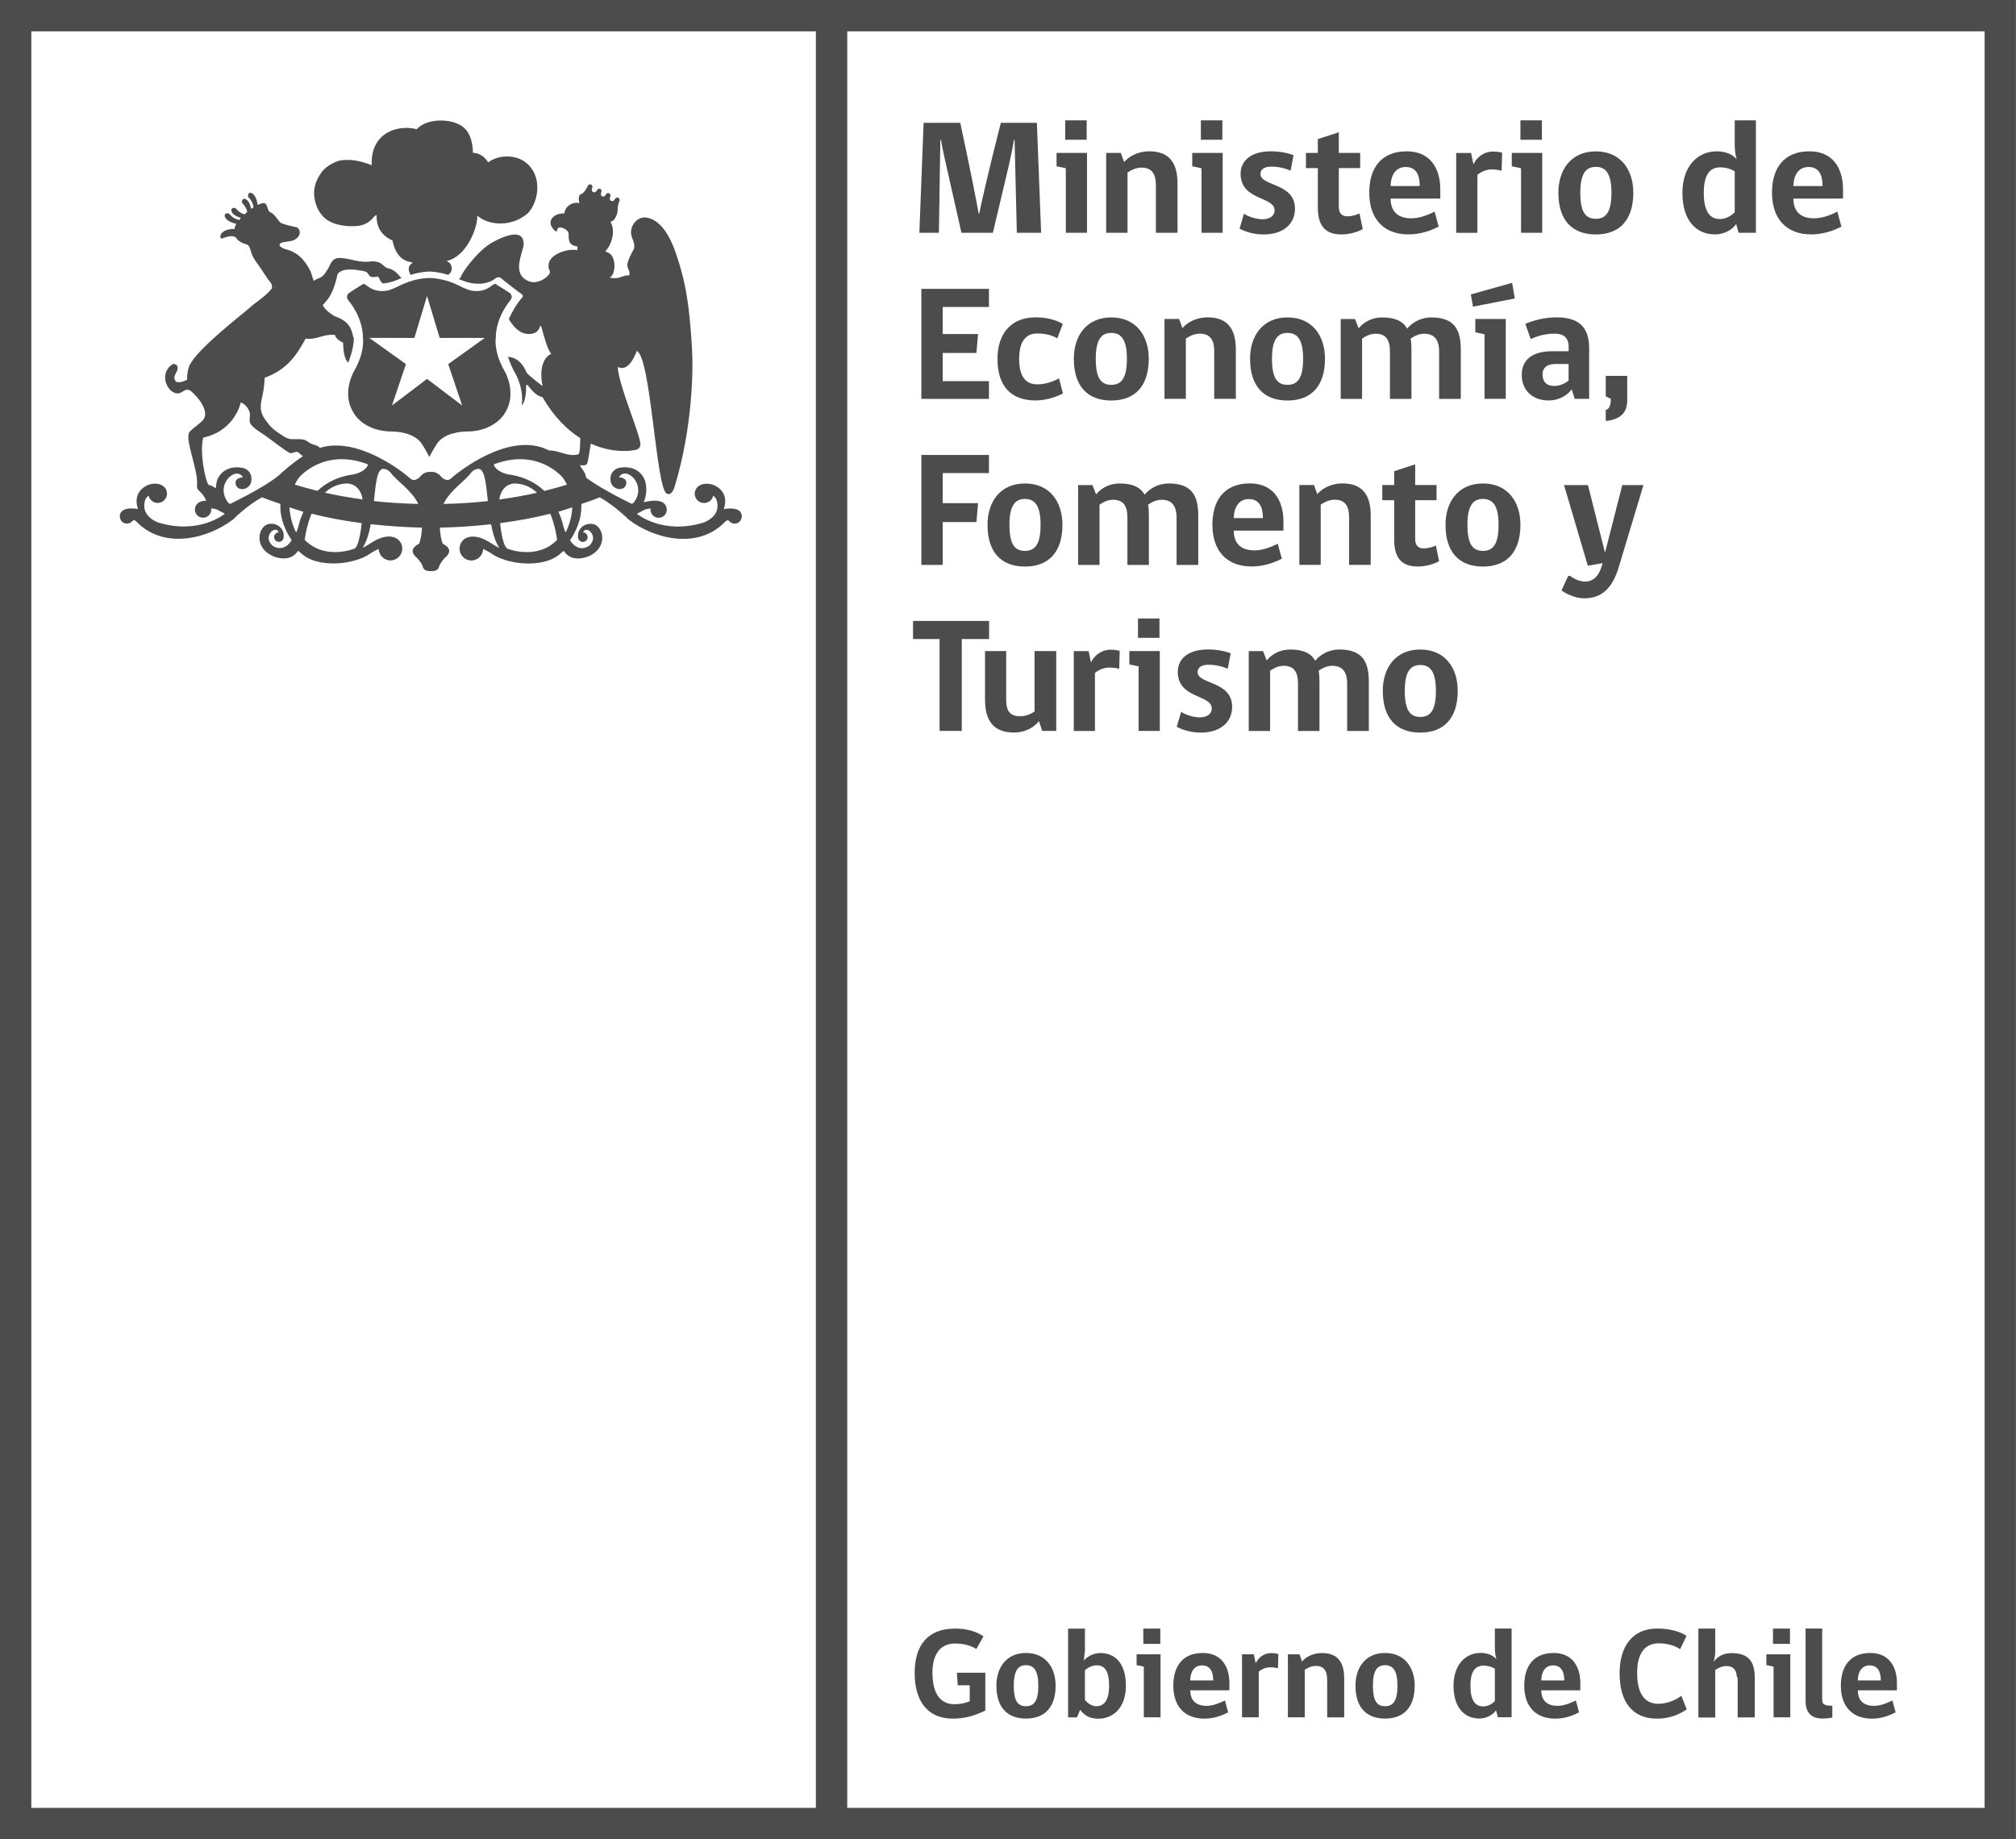 <?xml version="1.0" encoding="UTF-8"?>
<svg id="Capa_2" data-name="Capa 2" xmlns="http://www.w3.org/2000/svg" viewBox="0 0 321.82 293.53">
  <defs>
    <style>
      .cls-1 {
        fill: none;
      }

      .cls-2 {
        fill: #4d4c4c;
      }
    </style>
  </defs>
  <g id="Fondo">
    <g>
      <g>
        <g>
          <path class="cls-2" d="M157.29,273.01c-1.87.88-3.43,1.28-5.18,1.28-4.15,0-6.1-2.92-6.1-7.31s2.09-7.06,6.43-7.06c2.12,0,3.47.51,4.56,1.23l-1.15,2.03c-.78-.52-1.95-.88-3.39-.88-2.48,0-3.61,1.89-3.61,4.64,0,3.27,1.19,5.05,3.53,5.05.9,0,1.77-.18,2.42-.49v-2.54h-1.91l-.14-2h4.54v6.06Z"/>
          <path class="cls-2" d="M168.51,269.03c0,3.43-1.73,5.25-4.73,5.25s-4.72-1.81-4.72-5.25c0-2.96,1.65-5.22,4.72-5.22s4.73,2.26,4.73,5.22M165.75,269.03c0-2.42-.72-3.27-1.97-3.27s-1.95.86-1.95,3.27.63,3.28,1.95,3.28,1.97-.88,1.97-3.28"/>
          <path class="cls-2" d="M173,265.05c.45-.61,1.54-1.23,2.67-1.23,2.36,0,4.06,1.69,4.06,5.22s-2.05,5.26-4.39,5.26c-1.44,0-2.27-.56-2.92-1.42l-.49,1.21h-1.43v-14.16h2.69v3.51l-.18,1.62ZM173.19,271.29c.41.55,1.11,1.02,1.83,1.02,1.17,0,2.03-.86,2.03-3.28s-.76-3.25-1.99-3.25c-.68,0-1.41.35-1.87.8v4.7Z"/>
          <path class="cls-2" d="M182.59,274.08v-8.09l-1.15-.25v-1.72h3.82v10.06h-2.67ZM182.51,259.92h2.71v2.44h-2.71v-2.44Z"/>
          <path class="cls-2" d="M190.01,269.77c0,1.6.9,2.48,2.59,2.48,1.04,0,2.06-.43,2.94-.86l.51,1.89c-.84.45-2.18,1.01-3.78,1.01-3.14,0-4.97-1.93-4.97-5.26,0-3.1,1.48-5.22,4.7-5.22,3.04,0,4.25,2.26,4.25,4.79v1.17h-6.24ZM191.87,265.79c-1.33,0-1.87,1.21-1.87,2.4h3.67c0-1.29-.41-2.4-1.81-2.4"/>
          <path class="cls-2" d="M204,266.26c-.33-.1-.78-.16-1.25-.16-.72,0-1.35.31-1.81.68v7.3h-2.67v-10.06h1.87c.1.47.21.91.29,1.35h.08c.3-.72,1.21-1.54,2.4-1.54.54,0,.92.08,1.15.15-.02.76-.02,1.52-.06,2.28"/>
          <path class="cls-2" d="M211.86,274.08v-5.97c0-1.52-.58-2.24-1.81-2.24-.7,0-1.3.31-1.77.62v7.59h-2.69v-10.06h1.85l.41,1.15c.57-.68,1.68-1.35,3.18-1.35,2.54,0,3.55,1.5,3.55,4.05v6.22h-2.73Z"/>
          <path class="cls-2" d="M225.83,269.03c0,3.43-1.73,5.25-4.73,5.25s-4.72-1.81-4.72-5.25c0-2.96,1.65-5.22,4.72-5.22s4.73,2.26,4.73,5.22M223.08,269.03c0-2.42-.72-3.27-1.98-3.27s-1.94.86-1.94,3.27.63,3.28,1.94,3.28,1.98-.88,1.98-3.28"/>
          <path class="cls-2" d="M238.88,264.8c-.17-.58-.25-1.09-.25-1.85v-3.04h2.67v14.16h-2.18l-.31-1.11c-.41.61-1.38,1.31-2.67,1.31-2.28,0-4.11-1.64-4.11-5.23,0-3.33,1.89-5.24,4.33-5.24,1.09,0,1.95.37,2.51.99M238.62,266.32c-.41-.25-1.04-.49-1.82-.49-1.27,0-2.07.87-2.07,3.21s.76,3.3,2.04,3.3c.67,0,1.35-.32,1.86-.86v-5.15Z"/>
          <path class="cls-2" d="M246.04,269.77c0,1.6.9,2.48,2.58,2.48,1.05,0,2.05-.43,2.94-.86l.51,1.89c-.84.45-2.18,1.01-3.78,1.01-3.14,0-4.97-1.93-4.97-5.26,0-3.1,1.48-5.22,4.7-5.22,3.04,0,4.25,2.26,4.25,4.79v1.17h-6.24ZM247.91,265.79c-1.33,0-1.87,1.21-1.87,2.4h3.67c0-1.29-.41-2.4-1.81-2.4"/>
          <path class="cls-2" d="M264.51,274.29c-3.9,0-5.97-2.63-5.97-7.25,0-4.25,2.05-7.13,5.97-7.13,1.89,0,3.59.41,4.72,1.17l-1.03,2.13c-.72-.53-1.97-.94-3.41-.94-2.3,0-3.45,1.71-3.45,4.74,0,3.2,1.15,4.91,3.4,4.91,1.36,0,2.72-.57,3.66-1.27l.86,2.16c-1.37.94-2.93,1.48-4.76,1.48"/>
          <path class="cls-2" d="M271.12,274.08v-14.16h2.69v3.72c0,.7-.22,1.39-.26,1.56.57-.7,1.41-1.37,2.85-1.37,2.9,0,3.72,1.5,3.72,4.05v6.22h-2.73v-5.97c0-.27-.04-.47-.15-.61-.08-1.13-.66-1.62-1.66-1.62-.7,0-1.3.31-1.77.62v7.59h-2.69Z"/>
          <path class="cls-2" d="M283.12,274.08v-8.09l-1.15-.25v-1.72h3.82v10.06h-2.67ZM283.03,259.92h2.71v2.44h-2.71v-2.44Z"/>
          <path class="cls-2" d="M288.23,271.41v-11.5h2.65v11.35c0,.84.51.97,1.62.97v1.89s-.78.16-1.48.16c-2.05,0-2.79-1.09-2.79-2.87"/>
          <path class="cls-2" d="M296.57,269.77c0,1.6.9,2.48,2.58,2.48,1.05,0,2.05-.43,2.94-.86l.51,1.89c-.84.45-2.17,1.01-3.77,1.01-3.14,0-4.97-1.93-4.97-5.26,0-3.1,1.48-5.22,4.7-5.22,3.04,0,4.25,2.26,4.25,4.79v1.17h-6.24ZM298.44,265.79c-1.34,0-1.87,1.21-1.87,2.4h3.67c0-1.29-.41-2.4-1.81-2.4"/>
          <path class="cls-2" d="M316.81,0H0v288.53s0,5,0,5h321.81V5s0-5,0-5h-5ZM5,5h125.24v283.53s-125.24,0-125.24,0V5ZM316.82,288.53h-181.57V5s181.56,0,181.56,0v283.53Z"/>
        </g>
        <g>
          <path class="cls-2" d="M71.54,43.88c.28-.23.87-.74.4-1.7-.23-.45-.83-.49-.57-.55,3.2-.75,4.92-5.43,4.82-7.22,1.65,1.52,5.34,1.95,8.02-.33,1.73-1.67,2.57-6.05-.4-8.24-1.51-1.12-4.2-1.22-5.88.08-.53-.89-1.45-1.53-2.44-1.54-.01-.31.04-2.42-1.21-3.79-1.6-1.75-6.1-1.88-7.74.03-3.23-.81-7.43.68-7.2,5.75-2.27-.9-3.57-.91-4.77-.8-1.13.11-2.64,1.12-3.16,1.81-.24.31-.51.74-.7,1.12-.37.73-.65,1.68-.55,2.75.17,1.8,1.06,3.32,2.37,4.04,1.8.99,4.09.85,4.91.72.63-.14,1.3-.37,2.01-1.11.21-.21.36-.55.67-.56,0,.46-.17,2.88,2.54,4.04.01.12.05.23.08.4.86,3.34,3.11,2.93,3.14,3.16-1,.6-.57,1.48-.34,1.93,1.52-.47,2.65-.53,3.01-.53s1.49.06,3.01.53Z"/>
          <g>
            <polygon class="cls-1" points="68.18 47.24 66.16 53.93 58.95 53.93 58.97 53.93 64.81 58.11 62.58 64.72 68.18 60.47 73.79 64.72 71.55 58.11 77.39 53.93 77.4 53.93 70.2 53.93 68.18 47.24"/>
            <path class="cls-2" d="M79.14,53.96c0-3.35,2.25-5.94,2.28-5.97.25-.28.27-.54.26-.72-.05-.31-.29-.52-.33-.53-.65-.44-2.09-1.32-2.09-1.32l-.12-.1h-.12c-.16,0-.28.09-.48.24-.4.31-1.15.89-2.45.89-.23,0-.47-.02-.72-.05-.68-.09-1.82-.68-1.82-.68-.37-.19-.84-.4-1.03-.48l-.08-.03c-1.87-.77-3.46-.84-3.9-.84s-2.03.06-3.9.84l-.09.03c-.1.05-.27.12-.47.21l-1.14.54c-.38.17-.87.36-1.24.41-.24.03-.48.05-.72.05-1.3,0-2.05-.58-2.45-.89-.2-.15-.32-.24-.47-.24h-.11s-.07.06-.07.06c0,0-1.49.91-2.1,1.34-.1.04-.33.24-.38.56-.02.18,0,.44.26.71.09.11,2.29,2.66,2.28,6.02.06.38.22,2.4-1.5,5.37-.08.15-1.97,3.61.1,6.64,0,.03,1.56,2.85,6.08,2.85.37,0,3.71.06,4.86,2.2.05.08.59.94.8,1.36l.26.51.25-.51c.22-.42.75-1.26.82-1.38,1.13-2.11,4.47-2.18,4.84-2.18,4.46,0,6.06-2.81,6.06-2.81,2.12-3.11.14-6.67.12-6.69-1.72-2.97-1.55-4.99-1.49-5.42ZM77.39,53.93l-5.84,4.18,2.23,6.61-5.61-4.25-5.6,4.25,2.23-6.61-5.84-4.18h-.02s7.21,0,7.21,0l2.02-6.69,2.02,6.69h7.2-.01Z"/>
            <g>
              <path class="cls-1" d="M48.64,86.15c3.18,3.27,7.79,1.45,7.79,1.45.73-.11,1.12-2.37,1.31-4.13-2.77-.36-5.44-.85-8.01-1.51-.86,2.14-1.09,4.18-1.09,4.18Z"/>
              <path class="cls-1" d="M47.79,72.33c-.11-.09-.21-.19-.35-.22-.4-.07-.69.27-1.15.18-.42-.08-3.66-2.59-3.9-2.75-.7-.48-1.85-1.13-2.36-1.85-.35-.49-.07-1.11-.14-1.71-.04-.44-.57-1.47-1.46-1.76-.2,1.03-1.57,4.69-5.99,5.61-.6,2.37.34,6.99.88,7.56.41.07.79.28,1.13.55.04-.91.29-1.52.29-1.52,1.23-2.51,4.12-1.73,4.12-1.73,1.01.31,1.22,1.2,1.22,1.2.39,1.99-1.26,2.16-1.26,2.16-1.18.06-1.21-.9-1.21-.9-.15-.93,1.17-.98,1.17-.98-1.11-1.95-4.62,1.25-2.32,4.07.24.28.45.09.45.09,6.9-3.42,8.02-4.87,8.02-4.87,1.47-1.3,2.58-2.11,3.43-2.67-.33-.23-.56-.47-.56-.47Z"/>
              <path class="cls-1" d="M80.46,44.78c.12.09.26.2.42.33-.15-.12-.3-.24-.42-.33Z"/>
              <path class="cls-1" d="M82.68,46.5c-.23-.17-.49-.37-.74-.57.27.21.51.39.74.57h0Z"/>
              <path class="cls-1" d="M81.11,45.3c.23.18.44.34.69.54-.24-.18-.47-.37-.69-.54Z"/>
              <path class="cls-1" d="M47.27,84.96c.22-.26.5-1.48.5-1.48.17-.68.41-1.25.66-1.82-.75-.21-1.47-.47-2.21-.71.08,2.26,1.05,4,1.05,4Z"/>
              <path class="cls-1" d="M79.83,83.48c.19,1.76.57,4.02,1.31,4.12,0,0,4.62,1.81,7.79-1.45,0,0-.22-2.04-1.08-4.17-2.57.66-5.25,1.15-8.02,1.5Z"/>
              <path class="cls-1" d="M89.79,83.49s.29,1.21.5,1.48c0,0,.97-1.73,1.05-3.98-.73.24-1.45.49-2.2.7.24.57.48,1.13.65,1.81Z"/>
              <path class="cls-1" d="M55.44,77.16c-1.49.02-2.66.61-3.57,1.47,1.73.4,3.76.77,6.01,1.08-.38-2.58-2.44-2.55-2.44-2.55Z"/>
              <path class="cls-1" d="M86.9,78.35c1.39-.35,2.63-.69,3.61-1-.2-.39-.41-.78-.72-1.17,0,0-3.91-4.75-10.93-2.08-.15.05.31,1.18,2.24,1.61.25.05,3.28.26,5.8,2.64Z"/>
              <path class="cls-1" d="M82.14,77.16s-2.07-.03-2.44,2.56c2.25-.32,4.28-.68,6.02-1.08-.92-.86-2.09-1.45-3.58-1.48Z"/>
              <path class="cls-1" d="M62.44,75.53c-.5-.69-1.23-.71-1.23-.71-1.02,0-1.22,2.35-1.52,5.15,2.15.25,4.55.4,7.09.46-1.09-2.22-3.46-3.68-4.34-4.9Z"/>
              <path class="cls-1" d="M47.77,76.18c-.3.38-.51.77-.71,1.16.98.31,2.23.66,3.62,1,2.51-2.38,5.54-2.58,5.79-2.63,1.93-.43,2.38-1.56,2.24-1.61-7.02-2.67-10.94,2.08-10.94,2.08Z"/>
              <path class="cls-1" d="M76.37,74.82s-.73.02-1.23.71c-.88,1.22-3.26,2.68-4.34,4.9,2.54-.06,4.94-.21,7.09-.46-.29-2.8-.5-5.16-1.52-5.15Z"/>
              <path class="cls-2" d="M118.21,81.71c-.73-.89-2.67-.45-2.67-.45,1.04-3.11-1.83-3.93-1.83-3.93-1.03-.27-1.7-.08-2.14.22,0,0-.02.01-.03.02,0,0-.02.01-.02.02-.08.05-.14.1-.2.17-.26.27-.42.64-.42,1.03,0,.82.67,1.49,1.5,1.49.32,0,.61-.1.86-.27.3-.21.51-.53.59-.89.4.25.55.7.55.7.84,2.65-2.14,3.6-2.14,3.6-6.57,1.97-10.59-1.42-10.59-1.42l1.15-.61c.4-.17.76-.23,1.04-.23-.01.05-.02.13-.02.19,0,.71.59,1.29,1.3,1.29s1.3-.58,1.3-1.29c0-.54-.26-.8-.26-.8-.77-1.16-3.42-.39-3.42-.39.88-2.18.09-3.74.09-3.74-1.23-2.51-4.12-1.73-4.12-1.73-1.01.31-1.22,1.2-1.22,1.2-.39,1.99,1.26,2.16,1.26,2.16,1.19.06,1.2-.9,1.2-.9.15-.93-1.16-.98-1.16-.98,1.11-1.95,4.6,1.25,2.32,4.07-.24.28-.46.09-.46.09-4.09-2.03-6.12-3.35-7.12-4.1-.1-1.11-1.07-1.68-.89-1.98.16-.07.74.22,1.06-.26.12-.18.39-1.94.6-3.19,3.62,1.65,6.71,1.15,7.33.95.32-.13.57-.36.58-.83.06-1.38-3.52-9.49-3.61-12.35,1.69.84,2.73-1.77,3.04-2.56,2.27,1.03,3.05,22.08,4.8,22.79.87.35,1.22-1.08,1.3-1.34,2.81-9.38,2.9-18.52,2.72-21.58-.28-4.8-.67-9.1-1.83-13.05-.71-2.43-2.09-7.4-5.3-8.08-1.5-.32-2.64,1.08-2.62,2.34.02,1.09.78,1.62.44,2.69-.4.7-.8,1.46-1,2.25-.19.78.5,1.1.28,1.93-1.01-.15-1.52.74-3.12.33,1.04-.48,1.05-3.45-.22-3.96-.19-.08-.41-.11-.44-.28,0,0,.41-.44.62-.86.73-1.5.73-2.82.15-3.82.53.05,1.08-.93,1.15-1.7h.01s0-.04,0-.06h0c.01-.21-.02-.89.28-1.52.1-.21,0-.44-.18-.54-.18-.08-.42,0-.53.2-.31.67-1.07.29-.75-.37.09-.21,0-.44-.18-.53-.18-.08-.42-.02-.52.19-.3.64-1.03.28-.73-.36.1-.21,0-.44-.17-.53-.17-.08-.42-.02-.52.2-.31.66-1.07.29-.76-.36.1-.22,0-.45-.18-.54-.18-.08-.41,0-.52.2-.33.7-.57.99-.92,1.27-.71.13-.52.94-.44,1.5-1.33-.29-2.33.72-2.37,1.63h-.15c-1.1.03-2.15.59-2.07,1.61.04.57.71,1.29.97,1.3.12-.04-.06-.61.51-.65.52-.03,1.3.42,1.39.91.11.56-.35,1.92,1.44,2.12,0,0-.01.28-.04.57-.64-.04-.81-.08-1.45.02-1.13.18-2.68.82-3.06,1.94-.07.19-.1.58-.07.85.02.23.24.52.21.8-.02.14-.26.42-.35.51-.47.5-1.35.97-2.12,1.01-.86.04-1.69-.51-2.03-.97-1.14-1.53.34-4.18.31-5.17-.07-2.63-3.39-1.06-4.7-.38-1.57.82-2.82,2.15-3.87,3.45-.58.71-1.23,1.61-1.55,2.37-.06.14-.18.16-.32.16.67.3,1.86.75,2.8.76,0,0,1.83.25,3.15-.85,0,0,.19-.16.45-.16.19,0,.36.08.5.21.01.02.18.15.38.31.12.09.26.21.42.33.08.06.16.12.24.19.22.17.45.35.69.54.04.03.08.07.13.1.26.2.52.4.74.57h0c.27.2.53.39.68.49h.01s.09.1.11.2c0,.1-.04.22-.13.33,0,0-.14.16-.35.42-.44.56-1.18,1.65-1.75,2.99.62,1.08,1.66,2.36,3.15,2.38,1.19.01,1.68-.58,1.86-1.35.02.02.08.1.09.1.14-.13.8,3.43,1.67,4.4-.81.38-2.07,1.65-1.39,5.17-.67-.54-1.9-1.47-2.49-2.08-.35-.73-1.05-2.44-3.03-2.61.29.88.7,1.87,1.34,2.98.01.03,1.22,2.26.85,4.79.83-.85.7-3.2.7-3.2.03-.03.15-.07.18-.08.17-.01,1,1.62,2.44,1.96,1.88,3.21,3.99,5.25,6.03,6.53-.04.78.06,2.63-.44,2.63-1.61.36-3.09-.73-4.5-.65-.12-.06-.25-.11-.25-.11-6.09-2.93-14.11,3.36-15.45,4.58-.7.65-1.52-.24-1.52-.24-.48-.61-1.11-.88-1.73-.81-.61-.07-1.25.2-1.72.81,0,0-.82.89-1.52.24-1.27-1.16-8.54-6.79-14.48-4.87-.02-.32-.82-.49-1.04-.57-.47-.13-.89-.51-1.18-.65-.65-.32-1.7-.12-2.44-.21-.29-.04-.69-.19-.94-.35-.95-.59-2.04-1.3-2.64-2.16-.1-.14-.33-.46-.38-.52-.3-.37-.44-.65-.67-1.26-.32-1.17.18-2.43.35-3.62.13-.88.1-.94.18-1.88,3.77-1.3,5.32-4.13,6.2-5.64.08-.12.32-.6.32-.6.17.02.33.04.52.05,1.51,0,2.52-.83,4.18-.63,0,.09.22.79,1.29,1.22.03,1.08.11,1.98.52,2.82.09.15.2.27.29.39.71-1.74.89-3.09.91-3.91-.05-.07-.1-.17-.13-.33-.35-1.84-1.21-2.34-2.02-2.81-.4-.22-.84-.28-1.22-.56-.59-.4-1.21-.83-1.6-1.59,0,0,.19-.18.4-.44,1.05-1.1,1.58-2.73,1.97-4.51.81-1.1,3.05-.67,3.9-.52.22.03.59.11.76.24.24.17.3.55.63.69.35.15.75.04,1.18,0,.16.18.24.43.36.65,0,0,.12.21.34.44,1.05-.02,2.45-.57,3.04-.87-.07-.05-.13-.09-.16-.14-.47-.6-1.18-1.26-1.84-1.37-.83-.14-1.01-.88-1.81-1.04-.2-.06-.91-.16-1.15-.08-1.77.23-3.01-.44-4.67-.56-1.57-.11-1.62.96-2.19,1.85-.21.33-.46.72-.72.97-.43.42-.94.43-1.46.83l-.24-.65c-.15-.54-.35-1.11-.7-1.64-.85-1.34-1.83-2.38-3.72-2.81-.36-.15-.42-.17-.66-.36-.31-.24-.09-.53,0-.55.54-.31,1.47-.2,2.09-.48,1.51-.7.98-1.99.39-2.09-.76-.14-2.13-.5-2.4-.66-.37-.23-1-1.38-1.6-1.67-.66-.18-.43-1.26-1.05-1.5-.26-.05-.65.09-1.08.3-.03-.23-.19-1.46-.87-1.86-.51-.29-.69.16-.67.46.03.26.74.62.88,1.79-.12.08-.24.15-.37.23-.1-.48-.31-1.22-.81-1.52-.51-.29-.69.16-.67.45.02.25.65.58.85,1.56-.15.12-.29.25-.43.38-1.02-.28-1.29-.97-1.54-1.02-.29-.06-.75.08-.51.62.25.54,1.01.83,1.47.97-.1.11-.19.22-.28.33-1.18-.24-1.47-1-1.73-1.06-.29-.05-.76.09-.52.62.34.75,1.68,1.04,1.8,1.06-.19.32-.31.61-.27.82-.92-.11-2.54.39-2.24,1.47.3.22,1.39-.67,2.38-.17.66,1.02,1.71,1.06,1.95,1.25.37.29.42.82.59,1.29.29.88.91,1.59,1.43,2.37.56.86,1.15,1.76,1.74,2.5.07.2.14.41.1.73-.67,1.07-2.69,2.32-3.51,3.09-.83.78-8.72,6.79-9.71,9.4-.22.59-.35,1.34-.31,2.12-.48.26-1.54.67-1.87.2-.61-.85.58-1.49.32-2.31-.12-.31-.58-.53-.87-.31-1.96,1.41-.95,3.9.29,4.47,1.37.57,1.56-.9,2.62-.31.25.14,2.75,2.38,2.33,4.15-.03.09-.12.35-.17.41-.55.68-1.46,1.21-2.09,1.85-1.3.82,1.24,6.01,1.02,8.68-.15,1.01.84.89,1.45,2.48-.62.02-1.22.17-1.53.63,0,0-.26.26-.26.8,0,.71.58,1.29,1.3,1.29s1.3-.58,1.3-1.29c0-.07,0-.14-.01-.19.28,0,.65.05,1.04.23l1.15.61s-4.02,3.39-10.59,1.42c0,0-2.98-.95-2.14-3.6,0,0,.15-.44.55-.7.08.36.3.68.59.89.24.17.54.27.86.27.82,0,1.49-.67,1.49-1.49,0-.4-.15-.76-.41-1.03-.06-.06-.13-.11-.21-.17,0,0,0-.01,0-.01-.02-.02-.03-.02-.03-.02-.45-.31-1.12-.5-2.15-.23,0,0-2.87.83-1.83,3.93,0,0-1.94-.44-2.67.45,0,0-.25.28-.23.73v.03c.02.18.07.39.21.63.2.29.54.48.92.48.35,0,.66-.16.88-.42,0-.01,0-.01,0-.01.08-.1.32-.24.67.13,4.36,4.54,11.46,2.67,15.4-.37,0,0,2.18-2.2,4.62-3.54.95.41,1.95.71,2.93,1.06-.07,1.41.22,3.44,1.8,5.79,0,0-1.11,2.05-2.99.93,0,0-1.39-1.07-.21-2.35,0,0,.79-.66,1.13.17-.4.02-.73.35-.73.76s.34.76.76.76.74-.32.76-.72c.04-.31.06-1.1-.62-1.67,0,0-.6-.65-1.73-.47-1.65.26-2.59,3.71.68,5.15,0,0,2.57,1.17,3.89-.75,0,0-.02-.28.48.2,2.72,2.63,8.78,1.87,11.19.08,0,0,.61-.39,1.28-.7.03,1.01.86,1.84,1.89,1.84s1.88-.85,1.88-1.89c0-.93-.67-1.7-1.56-1.86-.04-.01-1.25-.36-3,.71,0,0-1.86,1.17-1.75.99.63-.98,1.01-2.31,1.28-3.73,2.64.29,5.36.48,8.17.55-.03.82-.15,1.82-.46,2.58,0,0-.99.41-1.02,1.11,0,0-.11.51.77,1.22,0,0,.64.71.83,1.26,0,0,.05.77,1.11.77.08,0,.14,0,.2-.02.07.01.13.02.2.02,1.06,0,1.11-.77,1.11-.77.19-.55.83-1.26.83-1.26.88-.71.77-1.22.77-1.22-.02-.7-1.02-1.11-1.02-1.11-.31-.76-.43-1.76-.46-2.58,2.81-.06,5.53-.25,8.17-.54.27,1.42.66,2.74,1.28,3.73.11.18-1.75-.99-1.75-.99-1.76-1.07-2.98-.72-3.01-.71-.89.16-1.55.93-1.55,1.86,0,1.04.84,1.89,1.88,1.89s1.86-.83,1.89-1.84c.67.32,1.28.7,1.28.7,2.4,1.79,8.47,2.55,11.19-.08.49-.48.47-.2.47-.2,1.32,1.91,3.89.75,3.89.75,3.26-1.43,2.32-4.89.68-5.15-1.13-.18-1.74.47-1.74.47-.67.57-.66,1.36-.62,1.67.02.4.35.72.76.72s.76-.33.76-.76-.33-.74-.73-.76c.34-.82,1.13-.17,1.13-.17,1.18,1.29-.21,2.35-.21,2.35-1.87,1.13-2.99-.93-2.99-.93,1.57-2.35,1.87-4.37,1.8-5.78.98-.35,1.99-.66,2.94-1.07,2.43,1.35,4.6,3.54,4.6,3.54,3.94,3.04,11.04,4.92,15.4.37.35-.36.59-.23.66-.13,0,0,0,0,0,.01.21.25.52.42.88.42.38,0,.71-.2.92-.48.13-.24.19-.45.21-.63h0v-.03c.02-.45-.23-.73-.23-.73ZM36.91,80.34s-.22.19-.45-.09c-2.29-2.82,1.21-6.01,2.32-4.07,0,0-1.32.05-1.17.98,0,0,.02.96,1.21.9,0,0,1.65-.17,1.26-2.16,0,0-.21-.9-1.22-1.2,0,0-2.89-.79-4.12,1.73,0,0-.25.6-.29,1.52-.34-.27-.71-.48-1.13-.55-.54-.57-1.49-5.18-.88-7.56,4.42-.92,5.78-4.58,5.99-5.61.9.29,1.42,1.33,1.46,1.76.07.6-.21,1.22.14,1.71.52.72,1.66,1.37,2.36,1.85.24.15,3.48,2.66,3.9,2.75.46.1.75-.25,1.15-.18.14.03.24.13.35.22,0,0,.23.23.56.47-.85.56-1.96,1.37-3.43,2.67,0,0-1.12,1.45-8.02,4.87ZM47.77,83.49s-.28,1.21-.5,1.48c0,0-.97-1.74-1.05-4,.73.24,1.46.5,2.21.71-.24.57-.49,1.13-.66,1.82ZM56.43,87.61s-4.62,1.81-7.79-1.45c0,0,.22-2.05,1.09-4.18,2.57.66,5.25,1.15,8.01,1.51-.19,1.76-.57,4.02-1.31,4.13ZM51.87,78.63c.92-.86,2.09-1.45,3.57-1.47,0,0,2.06-.03,2.44,2.55-2.24-.32-4.28-.68-6.01-1.08ZM56.47,75.71c-.25.05-3.28.26-5.79,2.63-1.39-.35-2.64-.69-3.62-1,.2-.39.41-.78.71-1.16,0,0,3.92-4.75,10.94-2.08.14.05-.31,1.18-2.24,1.61ZM59.69,79.97c.29-2.8.5-5.16,1.52-5.15,0,0,.73.02,1.23.71.88,1.22,3.25,2.68,4.34,4.9-2.54-.07-4.94-.21-7.09-.46ZM70.79,80.43c1.08-2.22,3.46-3.68,4.34-4.9.5-.69,1.23-.71,1.23-.71,1.02,0,1.22,2.35,1.52,5.15-2.15.25-4.55.4-7.09.46ZM78.86,74.1c7.02-2.67,10.93,2.08,10.93,2.08.31.38.51.78.72,1.17-.98.31-2.23.65-3.61,1-2.51-2.38-5.55-2.58-5.8-2.64-1.93-.43-2.39-1.56-2.24-1.61ZM82.14,77.16c1.49.02,2.66.61,3.58,1.48-1.74.4-3.77.77-6.02,1.08.38-2.59,2.44-2.56,2.44-2.56ZM81.14,87.61c-.73-.11-1.12-2.37-1.31-4.12,2.77-.36,5.44-.85,8.02-1.5.86,2.13,1.08,4.17,1.08,4.17-3.18,3.27-7.79,1.45-7.79,1.45ZM90.3,84.96c-.22-.26-.5-1.48-.5-1.48-.17-.68-.41-1.24-.65-1.81.75-.21,1.47-.46,2.2-.7-.08,2.25-1.05,3.98-1.05,3.98Z"/>
            </g>
          </g>
        </g>
      </g>
      <g>
        <path class="cls-2" d="M162.32,37.15l-.36-14.82h-.1c-.31,1.87-.62,3.22-.86,4.24l-2.5,10.58h-5.02l-2.39-10.58c-.23-1.01-.55-2.37-.88-4.24h-.1l-.23,14.82h-3.12l.68-17.55h5.85s1.92,8.84,2.94,14.51h.08c1.17-5.64,3.46-14.51,3.46-14.51h5.75l.68,17.55h-3.85Z"/>
        <path class="cls-2" d="M170.14,37.15v-10.3l-1.48-.31v-2.13h4.86v12.74h-3.38ZM170.04,19.21h3.43v3.09h-3.43v-3.09Z"/>
        <path class="cls-2" d="M184.52,37.15v-7.57c0-1.92-.73-2.83-2.29-2.83-.88,0-1.64.39-2.24.78v9.62h-3.41v-12.74h2.34l.52,1.46c.73-.86,2.13-1.72,4.03-1.72,3.22,0,4.5,1.9,4.5,5.12v7.88h-3.46Z"/>
        <path class="cls-2" d="M191.8,37.15v-10.3l-1.48-.31v-2.13h4.86v12.74h-3.38ZM191.7,19.21h3.43v3.09h-3.43v-3.09Z"/>
        <path class="cls-2" d="M201.21,27.77c0,1.98,5.51,1.38,5.51,5.54,0,2.31-1.72,4.11-5.02,4.11-1.53,0-2.96-.44-3.82-.94l.7-2.37c.6.42,1.85.88,3.02.88s1.87-.62,1.87-1.4c0-2.29-5.43-1.53-5.43-5.88,0-1.87,1.43-3.56,4.86-3.56,1.33,0,2.7.26,3.59.62l-.47,2.47c-.86-.39-1.95-.65-3.07-.65s-1.74.44-1.74,1.17Z"/>
        <path class="cls-2" d="M214.11,37.41c-2.26,0-3.74-1.07-3.74-4.26v-6.32h-1.9v-2.42h1.9v-2.21l3.35-1.09v3.3h3.41v2.42h-3.41v6.24c0,.88.44,1.46,1.35,1.46.7,0,1.43-.21,1.95-.47l.52,2.5c-.75.44-2.08.86-3.43.86Z"/>
        <path class="cls-2" d="M221.99,31.69c0,2.03,1.14,3.15,3.28,3.15,1.3,0,2.63-.49,3.74-1.07l.65,2.39c-1.07.57-2.81,1.25-4.81,1.25-3.93,0-6.27-2.44-6.27-6.66,0-3.93,1.9-6.6,5.98-6.6,3.85,0,5.36,2.86,5.36,6.06v1.48h-7.93ZM224.38,26.65c-1.69,0-2.39,1.53-2.39,3.04h4.65c0-1.64-.49-3.04-2.26-3.04Z"/>
        <path class="cls-2" d="M239.72,27.25c-.42-.13-1.01-.21-1.59-.21-.91,0-1.72.39-2.29.86v9.26h-3.38v-12.74h2.37l.36,1.72h.08c.39-.91,1.53-1.95,3.04-1.95.68,0,1.2.1,1.48.18l-.08,2.89Z"/>
        <path class="cls-2" d="M242.81,37.15v-10.3l-1.48-.31v-2.13h4.86v12.74h-3.38ZM242.71,19.21h3.43v3.09h-3.43v-3.09Z"/>
        <path class="cls-2" d="M260.73,30.76c0,4.34-2.18,6.66-5.98,6.66s-5.98-2.29-5.98-6.66c0-3.74,2.08-6.6,5.98-6.6s5.98,2.86,5.98,6.6ZM257.24,30.76c0-3.07-.91-4.13-2.5-4.13s-2.47,1.09-2.47,4.13.81,4.16,2.47,4.16,2.5-1.12,2.5-4.16Z"/>
        <path class="cls-2" d="M277.23,25.4c-.21-.73-.31-1.38-.31-2.34v-3.85h3.38v17.94h-2.76l-.39-1.4c-.52.78-1.74,1.66-3.38,1.66-2.89,0-5.2-2.08-5.2-6.63,0-4.21,2.39-6.63,5.49-6.63,1.38,0,2.47.47,3.17,1.25ZM276.92,27.33c-.52-.31-1.33-.62-2.31-.62-1.61,0-2.63,1.09-2.63,4.06s.96,4.19,2.57,4.19c.86,0,1.72-.42,2.37-1.09v-6.53Z"/>
        <path class="cls-2" d="M286.28,31.69c0,2.03,1.14,3.15,3.28,3.15,1.3,0,2.63-.49,3.74-1.07l.65,2.39c-1.07.57-2.81,1.25-4.81,1.25-3.93,0-6.27-2.44-6.27-6.66,0-3.93,1.9-6.6,5.98-6.6,3.85,0,5.36,2.86,5.36,6.06v1.48h-7.93ZM288.68,26.65c-1.69,0-2.39,1.53-2.39,3.04h4.65c0-1.64-.49-3.04-2.26-3.04Z"/>
        <path class="cls-2" d="M147.08,63.65v-17.55h10.79v2.89h-7.38v4.32h5.64l-.26,3.02h-5.38v4.5h7.38v2.83h-10.79Z"/>
        <path class="cls-2" d="M169.68,62.79c-.73.39-2.44,1.12-4.37,1.12-3.8,0-6.08-2.16-6.08-6.63,0-4.16,2.29-6.63,6.06-6.63,1.69,0,3.15.34,4.37,1.04l-.88,2.31c-.91-.55-2.08-.78-3.2-.78-1.77,0-2.89,1.2-2.89,4.06s1.07,4.06,2.91,4.06c1.33,0,2.63-.49,3.46-.96l.62,2.42Z"/>
        <path class="cls-2" d="M183.38,57.26c0,4.34-2.18,6.66-5.98,6.66s-5.98-2.29-5.98-6.66c0-3.74,2.08-6.6,5.98-6.6s5.98,2.86,5.98,6.6ZM179.89,57.26c0-3.07-.91-4.13-2.5-4.13s-2.47,1.09-2.47,4.13.81,4.16,2.47,4.16,2.5-1.12,2.5-4.16Z"/>
        <path class="cls-2" d="M193.83,63.65v-7.57c0-1.92-.73-2.83-2.29-2.83-.88,0-1.64.39-2.24.78v9.62h-3.41v-12.74h2.34l.52,1.46c.73-.86,2.13-1.72,4.03-1.72,3.22,0,4.5,1.9,4.5,5.12v7.88h-3.46Z"/>
        <path class="cls-2" d="M211.51,57.26c0,4.34-2.18,6.66-5.98,6.66s-5.98-2.29-5.98-6.66c0-3.74,2.08-6.6,5.98-6.6s5.98,2.86,5.98,6.6ZM208.02,57.26c0-3.07-.91-4.13-2.5-4.13s-2.47,1.09-2.47,4.13.81,4.16,2.47,4.16,2.5-1.12,2.5-4.16Z"/>
        <path class="cls-2" d="M225.31,55.78v7.88h-3.43v-7.57c0-1.92-.7-2.83-2.29-2.83-.88,0-1.56.39-2.16.78v9.62h-3.41v-12.74h2.29l.57,1.48c.73-.88,1.98-1.74,3.77-1.74,2.08,0,3.33.62,3.98,1.79.75-.91,2.08-1.79,3.85-1.79,3.64,0,4.71,1.9,4.71,5.12v7.88h-3.46v-7.57c0-1.92-.81-2.83-2.39-2.83-.83,0-1.59.39-2.16.78.1.52.13,1.12.13,1.74Z"/>
        <path class="cls-2" d="M235.14,48.94l-.34-1.95,6.58-1.85.44,2.5-6.68,1.3ZM236.99,63.65v-10.3l-1.48-.31v-2.13h4.86v12.74h-3.38Z"/>
        <path class="cls-2" d="M251.37,63.65l-.47-1.51c-.65.88-1.92,1.77-3.72,1.77-2.55,0-4.26-1.64-4.26-4.08s1.74-3.77,4.81-3.77h2.68v-.65c0-1.64-.94-2.16-2.24-2.16-1.51,0-2.78.39-3.82.86l-.86-2.42c1.27-.55,3.02-1.04,5.02-1.04,3.61,0,5.17,1.66,5.17,4.91v8.09h-2.31ZM250.4,58.09h-2.11c-1.4,0-2.05.68-2.05,1.64,0,1.17.62,1.87,1.9,1.87.81,0,1.64-.36,2.26-.86v-2.65Z"/>
        <path class="cls-2" d="M256.33,59.99h3.43v3.87c0,2.18-1.25,3.09-3.43,3.33v-1.77c.47-.1.81-.55.81-1.77l-.81-.39v-3.28Z"/>
        <path class="cls-2" d="M150.49,75.49v4.81h5.64l-.26,3.02h-5.38v6.84h-3.41v-17.55h10.79v2.89h-7.38Z"/>
        <path class="cls-2" d="M169.6,83.76c0,4.34-2.18,6.66-5.98,6.66s-5.98-2.29-5.98-6.66c0-3.74,2.08-6.6,5.98-6.6s5.98,2.86,5.98,6.6ZM166.11,83.76c0-3.07-.91-4.13-2.5-4.13s-2.47,1.09-2.47,4.13.81,4.16,2.47,4.16,2.5-1.12,2.5-4.16Z"/>
        <path class="cls-2" d="M183.4,82.28v7.88h-3.43v-7.57c0-1.92-.7-2.83-2.29-2.83-.88,0-1.56.39-2.16.78v9.62h-3.41v-12.74h2.29l.57,1.48c.73-.88,1.98-1.74,3.77-1.74,2.08,0,3.33.62,3.98,1.79.75-.91,2.08-1.79,3.85-1.79,3.64,0,4.71,1.9,4.71,5.12v7.88h-3.46v-7.57c0-1.92-.81-2.83-2.39-2.83-.83,0-1.59.39-2.16.78.1.52.13,1.12.13,1.74Z"/>
        <path class="cls-2" d="M196.95,84.69c0,2.03,1.14,3.15,3.28,3.15,1.3,0,2.63-.49,3.74-1.07l.65,2.39c-1.07.57-2.81,1.25-4.81,1.25-3.93,0-6.27-2.44-6.27-6.66,0-3.93,1.9-6.6,5.98-6.6,3.85,0,5.36,2.86,5.36,6.06v1.48h-7.93ZM199.34,79.65c-1.69,0-2.39,1.53-2.39,3.04h4.65c0-1.64-.49-3.04-2.26-3.04Z"/>
        <path class="cls-2" d="M215.36,90.15v-7.57c0-1.92-.73-2.83-2.29-2.83-.88,0-1.64.39-2.24.78v9.62h-3.41v-12.74h2.34l.52,1.46c.73-.86,2.13-1.72,4.03-1.72,3.22,0,4.5,1.9,4.5,5.12v7.88h-3.46Z"/>
        <path class="cls-2" d="M226.3,90.41c-2.26,0-3.74-1.07-3.74-4.26v-6.32h-1.9v-2.42h1.9v-2.21l3.35-1.09v3.3h3.41v2.42h-3.41v6.24c0,.88.44,1.46,1.35,1.46.7,0,1.43-.21,1.95-.47l.52,2.5c-.75.44-2.08.86-3.43.86Z"/>
        <path class="cls-2" d="M242.71,83.76c0,4.34-2.18,6.66-5.98,6.66s-5.98-2.29-5.98-6.66c0-3.74,2.08-6.6,5.98-6.6s5.98,2.86,5.98,6.6ZM239.22,83.76c0-3.07-.91-4.13-2.5-4.13s-2.47,1.09-2.47,4.13.81,4.16,2.47,4.16,2.5-1.12,2.5-4.16Z"/>
        <path class="cls-2" d="M255.84,89.87l-2.37.42-3.8-12.87h3.82l2.7,10.69h.05l2.73-10.69h3.38l-3.93,13.05c-1.09,3.67-2.94,5.02-5.56,5.02-1.43,0-3.04-.81-3.59-1.27l1.07-2.31h.31c.1.08,1.17.91,2.37.91,1.35,0,2.24-.94,2.7-2.57l.1-.36Z"/>
        <path class="cls-2" d="M153.53,101.99v14.66h-3.54v-14.66h-4.24v-2.89h12.14v2.89h-4.37Z"/>
        <path class="cls-2" d="M166.37,116.65l-.52-1.56c-.6.78-1.95,1.82-3.98,1.82-3.17,0-4.63-1.77-4.63-5.28v-7.72h3.38v7.75c0,1.95.7,2.65,2.24,2.65.88,0,1.69-.34,2.29-.75v-9.65h3.46v12.74h-2.24Z"/>
        <path class="cls-2" d="M178.67,106.75c-.42-.13-1.01-.21-1.59-.21-.91,0-1.72.39-2.29.86v9.26h-3.38v-12.74h2.37l.36,1.72h.08c.39-.91,1.53-1.95,3.04-1.95.68,0,1.2.1,1.48.18l-.08,2.89Z"/>
        <path class="cls-2" d="M181.76,116.65v-10.3l-1.48-.31v-2.13h4.86v12.74h-3.38ZM181.66,98.71h3.43v3.09h-3.43v-3.09Z"/>
        <path class="cls-2" d="M191.18,107.27c0,1.98,5.51,1.38,5.51,5.54,0,2.31-1.72,4.11-5.02,4.11-1.53,0-2.96-.44-3.82-.94l.7-2.37c.6.42,1.85.88,3.02.88s1.87-.62,1.87-1.4c0-2.29-5.43-1.53-5.43-5.88,0-1.87,1.43-3.56,4.86-3.56,1.33,0,2.7.26,3.59.62l-.47,2.47c-.86-.39-1.95-.65-3.07-.65s-1.74.44-1.74,1.17Z"/>
        <path class="cls-2" d="M210.63,108.78v7.88h-3.43v-7.57c0-1.92-.7-2.83-2.29-2.83-.88,0-1.56.39-2.16.78v9.62h-3.41v-12.74h2.29l.57,1.48c.73-.88,1.98-1.74,3.77-1.74,2.08,0,3.33.62,3.98,1.79.75-.91,2.08-1.79,3.85-1.79,3.64,0,4.71,1.9,4.71,5.12v7.88h-3.46v-7.57c0-1.92-.81-2.83-2.39-2.83-.83,0-1.59.39-2.16.78.1.52.13,1.12.13,1.74Z"/>
        <path class="cls-2" d="M232.7,110.26c0,4.34-2.18,6.66-5.98,6.66s-5.98-2.29-5.98-6.66c0-3.74,2.08-6.6,5.98-6.6s5.98,2.86,5.98,6.6ZM229.22,110.26c0-3.07-.91-4.13-2.5-4.13s-2.47,1.09-2.47,4.13.81,4.16,2.47,4.16,2.5-1.12,2.5-4.16Z"/>
      </g>
    </g>
  </g>
</svg>
